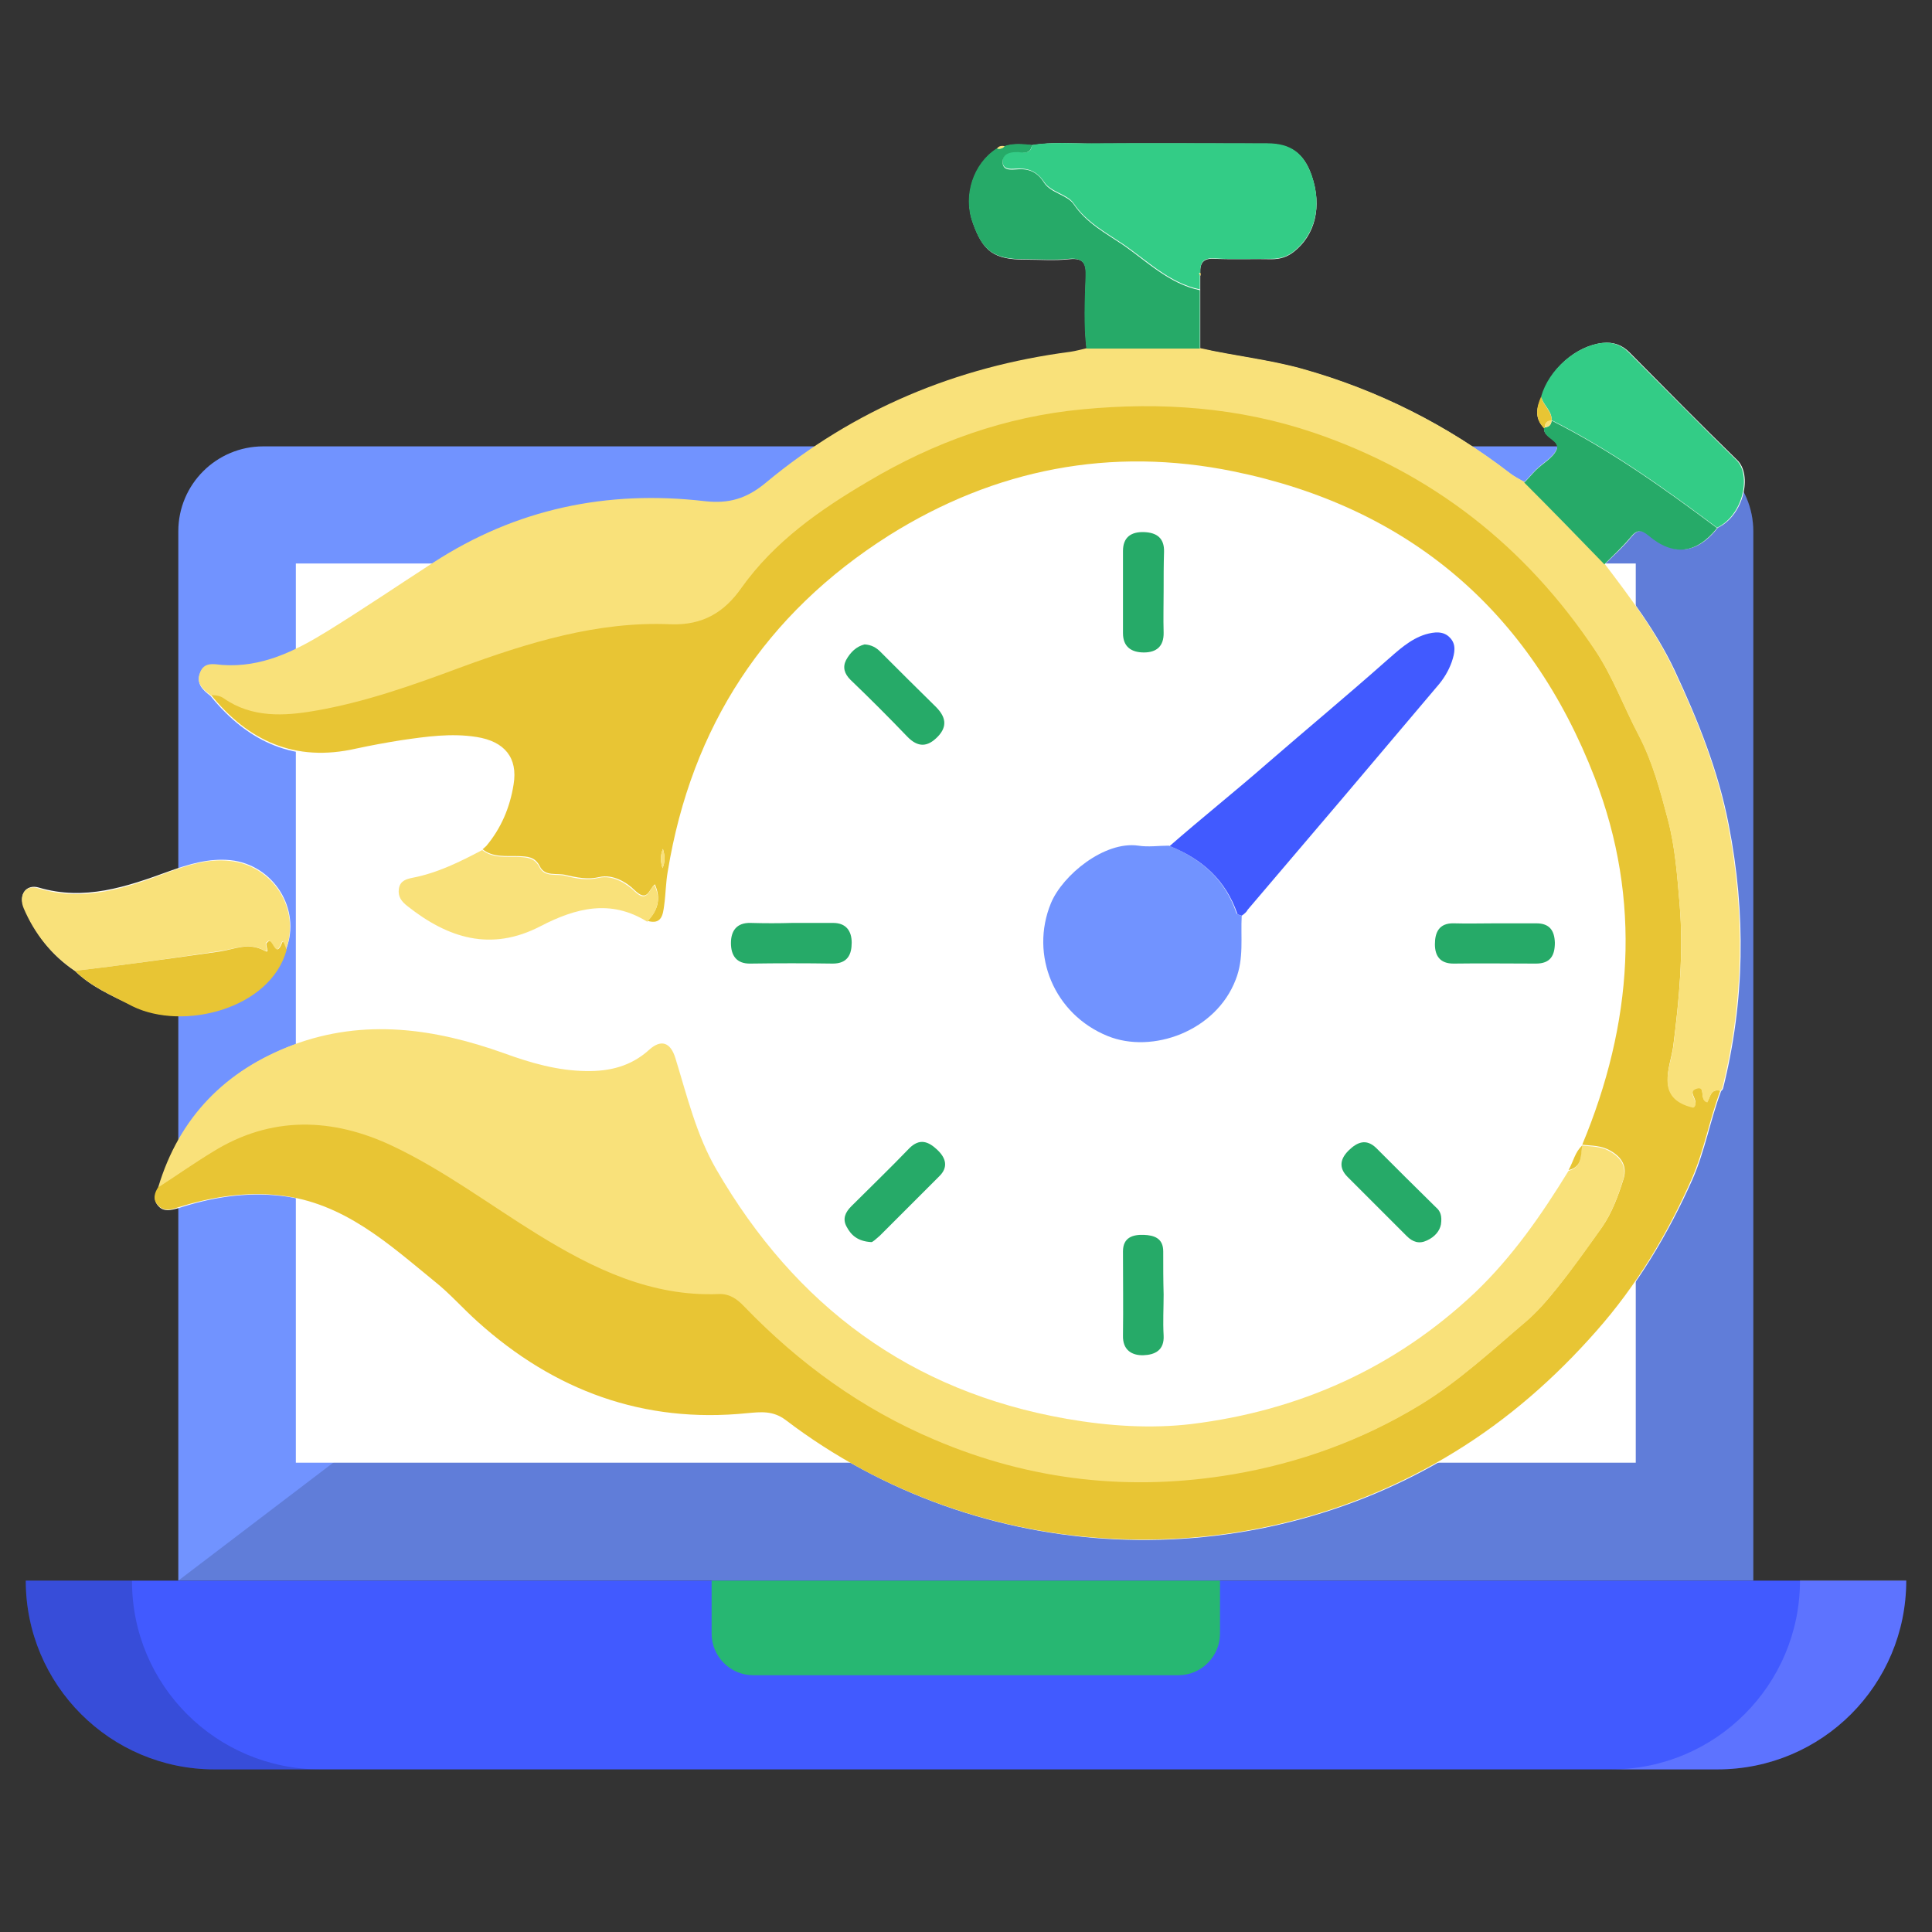 <?xml version="1.0" encoding="UTF-8"?> <svg xmlns="http://www.w3.org/2000/svg" xmlns:xlink="http://www.w3.org/1999/xlink" version="1.1" id="Layer_1" x="0px" y="0px" viewBox="0 0 48 48" style="enable-background:new 0 0 48 48;" xml:space="preserve"><rect x="0" y="0" width="48" height="48" fill="#333333" stroke="none"/> <style type="text/css"> .st0{fill:#7193FF;} .st1{opacity:0.15;} .st2{fill:#FFFFFF;} .st3{fill:#415AFF;} .st4{fill:#27B772;} .st5{fill:#FEFEFD;} .st6{fill:#E8C534;} .st7{fill:#F9E17A;} .st8{fill:#33CC86;} .st9{fill:#26AA68;} </style> <g> <g> <g> <path class="st0" d="M43.56,13.2v26.07H4.43V13.2c0-1.17,0.95-2.11,2.11-2.11h34.9C42.61,11.08,43.56,12.03,43.56,13.2z"></path> </g> <g class="st1"> <path d="M43.56,13.2v26.07H4.43l37.02-28.18C42.62,11.09,43.56,12.03,43.56,13.2z"></path> </g> <g> <rect x="7.35" y="14" class="st2" width="33.29" height="22.34"></rect> </g> <g> <path class="st3" d="M47.36,39.27L47.36,39.27c0,2.59-2.09,4.69-4.69,4.69H5.33c-2.59,0-4.69-2.1-4.69-4.69H47.36z"></path> </g> <g class="st1"> <path class="st2" d="M47.36,39.27L47.36,39.27c0,2.59-2.09,4.69-4.69,4.69h-2.64c2.59,0,4.69-2.1,4.69-4.69v-0.01H47.36z"></path> </g> <g class="st1"> <path d="M7.96,43.96H5.33c-2.59,0-4.69-2.1-4.69-4.69h2.64C3.27,41.86,5.37,43.96,7.96,43.96z"></path> </g> <g> <path class="st4" d="M30.31,39.27v1.32c0,0.56-0.46,1.03-1.03,1.03H18.71c-0.57,0-1.03-0.47-1.03-1.03v-1.32H30.31z"></path> </g> </g> </g> <ellipse class="st2" cx="28.79" cy="14.84" rx="7.81" ry="4.4"></ellipse> <g> <g> <path class="st5" d="M38.36,10.63c-0.02,0.26,0.43,0.3,0.31,0.54c-0.09,0.2-0.34,0.33-0.51,0.5c-0.1,0.1-0.19,0.21-0.29,0.31 c-0.12-0.07-0.25-0.14-0.36-0.22c-1.55-1.2-3.27-2.06-5.16-2.59c-0.83-0.23-1.69-0.32-2.53-0.51c0-0.48,0-0.97,0-1.45 c0-0.12,0-0.23,0-0.35c0.01-0.03,0.01-0.05,0-0.08c-0.01-0.25,0.08-0.37,0.36-0.35c0.47,0.02,0.94,0,1.41,0.01 c0.21,0,0.38-0.05,0.55-0.18c0.54-0.42,0.71-1.13,0.45-1.89c-0.19-0.56-0.52-0.79-1.11-0.8c-1.44,0-2.87-0.01-4.31,0 c-0.51,0-1.02-0.05-1.53,0.04c-0.23-0.02-0.46-0.05-0.68,0.03c-0.07-0.01-0.14,0-0.19,0.06c-0.58,0.37-0.84,1.16-0.6,1.83 c0.25,0.72,0.53,0.92,1.29,0.92c0.37,0,0.74,0.03,1.11-0.01c0.37-0.04,0.42,0.13,0.41,0.44c-0.02,0.6-0.05,1.19,0.02,1.79 c-0.14,0.03-0.27,0.07-0.41,0.09c-2.83,0.36-5.37,1.43-7.56,3.25c-0.48,0.4-0.92,0.53-1.53,0.46c-2.42-0.28-4.68,0.19-6.74,1.53 c-0.88,0.57-1.75,1.16-2.64,1.71c-0.79,0.49-1.62,0.9-2.6,0.83c-0.21-0.01-0.45-0.08-0.55,0.19c-0.1,0.27,0.08,0.42,0.26,0.56 c0.94,1.16,2.11,1.68,3.61,1.35c0.37-0.08,0.75-0.16,1.13-0.21c0.62-0.09,1.24-0.18,1.87-0.08c0.69,0.11,1.02,0.52,0.92,1.18 c-0.09,0.56-0.31,1.08-0.68,1.53c-0.03,0.03-0.06,0.05-0.09,0.08l0,0c-0.55,0.29-1.11,0.57-1.73,0.69 c-0.15,0.03-0.31,0.07-0.33,0.27c-0.03,0.2,0.07,0.32,0.21,0.43c1.01,0.79,2.08,1.13,3.31,0.5c0.86-0.45,1.74-0.68,2.65-0.11 c0.35,0.1,0.37-0.16,0.41-0.38c0.04-0.28,0.05-0.57,0.09-0.85c0.59-3.6,2.42-6.41,5.5-8.35c2.63-1.66,5.51-2.21,8.55-1.59 c4.37,0.89,7.38,3.46,8.98,7.61c1.18,3.06,0.93,6.12-0.31,9.12l0.01,0c-0.18,0.17-0.23,0.4-0.34,0.61 c-0.67,1.09-1.39,2.13-2.32,3.02c-1.99,1.88-4.36,2.94-7.05,3.27c-1.02,0.12-2.06,0.05-3.1-0.13c-3.9-0.67-6.74-2.81-8.7-6.19 c-0.5-0.86-0.73-1.83-1.02-2.77c-0.12-0.38-0.35-0.47-0.65-0.21c-0.45,0.41-0.98,0.54-1.57,0.53c-0.71-0.01-1.37-0.2-2.03-0.44 c-1.73-0.62-3.48-0.87-5.25-0.21c-1.68,0.63-2.83,1.8-3.35,3.54c-0.11,0.15-0.15,0.32-0.01,0.47c0.13,0.14,0.3,0.1,0.48,0.05 c0.83-0.27,1.68-0.41,2.56-0.31c1.57,0.18,2.68,1.2,3.83,2.13c0.37,0.3,0.71,0.68,1.08,1.01c1.9,1.72,4.12,2.53,6.69,2.27 c0.34-0.03,0.64-0.07,0.96,0.17c4.79,3.65,11.47,3.96,16.61,0.8c1.34-0.82,2.5-1.84,3.53-3.01c0.99-1.13,1.76-2.41,2.37-3.78 c0.31-0.71,0.44-1.47,0.71-2.19c0.02-0.02,0.04-0.04,0.05-0.07c0.54-2.17,0.57-4.35,0.14-6.55c-0.26-1.35-0.77-2.61-1.35-3.85 c-0.45-0.95-1.09-1.79-1.72-2.63c0.22-0.22,0.46-0.43,0.65-0.67c0.16-0.19,0.27-0.19,0.45-0.04c0.62,0.52,1.19,0.46,1.7-0.19 c0.65-0.31,0.86-1.32,0.48-1.68c-0.9-0.88-1.79-1.78-2.68-2.68c-0.18-0.18-0.4-0.26-0.66-0.23c-0.66,0.07-1.32,0.65-1.51,1.33 C38.17,10.12,38.12,10.39,38.36,10.63z M1.86,24.12c0.41,0.4,0.92,0.62,1.42,0.86c1.26,0.63,3.43,0.08,3.83-1.4 c0.38-1-0.32-2.1-1.39-2.21c-0.54-0.05-1.03,0.1-1.53,0.28c-1.04,0.38-2.09,0.74-3.23,0.4c-0.31-0.09-0.51,0.18-0.36,0.5 C0.87,23.2,1.28,23.73,1.86,24.12z M29.06,21.02c-0.25,0-0.51,0.04-0.76,0c-0.85-0.13-1.88,0.72-2.17,1.43 c-0.54,1.29,0.08,2.76,1.41,3.3c1.11,0.45,2.69-0.12,3.18-1.4c0.2-0.53,0.12-1.06,0.15-1.59c0.05-0.05,0.11-0.09,0.16-0.14 c1.57-1.85,3.14-3.69,4.7-5.54c0.16-0.18,0.28-0.39,0.37-0.62c0.07-0.21,0.12-0.43-0.05-0.6c-0.16-0.17-0.39-0.14-0.6-0.08 c-0.4,0.11-0.69,0.4-0.98,0.66c-0.98,0.86-1.98,1.68-2.95,2.54C30.69,19.66,29.85,20.32,29.06,21.02z M21.65,30.86 c0.03,0,0.12-0.08,0.2-0.15c0.49-0.49,0.98-0.98,1.47-1.47c0.24-0.24,0.17-0.46-0.04-0.66c-0.21-0.21-0.44-0.3-0.7-0.04 c-0.47,0.49-0.96,0.96-1.44,1.44c-0.15,0.15-0.21,0.31-0.12,0.5C21.14,30.68,21.3,30.84,21.65,30.86z M21.48,16.01 c-0.2,0.05-0.36,0.19-0.45,0.39c-0.09,0.19-0.04,0.34,0.11,0.49c0.48,0.46,0.95,0.93,1.41,1.41c0.27,0.28,0.51,0.26,0.76,0 c0.25-0.26,0.2-0.5-0.05-0.74c-0.47-0.45-0.93-0.91-1.38-1.37C21.77,16.09,21.66,16.03,21.48,16.01z M28.91,14.69 C28.91,14.69,28.91,14.69,28.91,14.69c0.01-0.33,0-0.65,0.01-0.98c0.01-0.35-0.18-0.49-0.5-0.49c-0.32-0.01-0.52,0.13-0.52,0.47 c0,0.68,0,1.36,0,2.04c0,0.35,0.22,0.48,0.52,0.48c0.32,0,0.5-0.15,0.49-0.5C28.9,15.37,28.91,15.03,28.91,14.69z M35.8,30.42 c0.03-0.2-0.02-0.32-0.13-0.43c-0.5-0.48-0.99-0.98-1.48-1.47c-0.25-0.25-0.47-0.14-0.67,0.05c-0.2,0.2-0.28,0.43-0.04,0.67 c0.49,0.49,0.98,0.98,1.47,1.47c0.15,0.15,0.31,0.19,0.5,0.11C35.65,30.72,35.77,30.58,35.8,30.42z M19.68,22.93 C19.68,22.93,19.68,22.93,19.68,22.93c-0.34,0-0.68,0.01-1.02,0c-0.35-0.01-0.49,0.2-0.49,0.5c0,0.3,0.13,0.51,0.49,0.51 c0.68-0.01,1.36-0.01,2.04,0c0.37,0.01,0.47-0.23,0.47-0.52c0-0.29-0.14-0.49-0.46-0.49C20.37,22.93,20.02,22.93,19.68,22.93z M28.91,32.16C28.9,32.16,28.9,32.16,28.91,32.16c-0.01-0.35-0.01-0.71,0-1.06c0-0.33-0.22-0.4-0.48-0.41 c-0.27-0.01-0.52,0.06-0.52,0.41c0,0.7,0,1.39,0,2.09c0,0.36,0.22,0.49,0.51,0.49c0.28-0.01,0.52-0.12,0.5-0.49 C28.89,32.85,28.91,32.5,28.91,32.16z M37.15,22.94c-0.34,0-0.68,0.01-1.02,0c-0.37-0.01-0.47,0.23-0.47,0.52 c0,0.29,0.13,0.48,0.46,0.48c0.68-0.01,1.36,0,2.05,0c0.35,0,0.47-0.2,0.47-0.52c0-0.31-0.13-0.49-0.46-0.48 C37.83,22.94,37.49,22.94,37.15,22.94z"></path> <path class="st6" d="M42.74,27.1c-0.27,0.72-0.4,1.48-0.71,2.19c-0.61,1.38-1.37,2.65-2.37,3.78c-1.03,1.17-2.19,2.19-3.53,3.01 c-5.14,3.16-11.82,2.85-16.61-0.8c-0.32-0.24-0.62-0.2-0.96-0.17c-2.57,0.26-4.79-0.56-6.69-2.27c-0.37-0.33-0.7-0.71-1.08-1.01 c-1.14-0.93-2.25-1.95-3.83-2.13C6.09,29.6,5.24,29.74,4.41,30c-0.17,0.06-0.34,0.1-0.48-0.05c-0.14-0.14-0.1-0.31,0.01-0.47 c0.45-0.29,0.89-0.6,1.35-0.88c1.46-0.91,2.99-0.85,4.47-0.15c1.27,0.6,2.41,1.46,3.61,2.2c1.38,0.86,2.82,1.55,4.5,1.48 c0.27-0.01,0.45,0.13,0.63,0.31c1.36,1.41,2.91,2.54,4.73,3.31c2.39,1.02,4.87,1.29,7.41,0.86c1.64-0.28,3.2-0.83,4.65-1.72 c0.97-0.59,1.78-1.35,2.63-2.07c0.28-0.24,0.53-0.53,0.77-0.83c0.39-0.49,0.75-1,1.11-1.5c0.25-0.36,0.4-0.77,0.53-1.18 c0.09-0.27,0.02-0.52-0.3-0.71c-0.25-0.15-0.48-0.13-0.72-0.16c1.25-3,1.49-6.07,0.31-9.12c-1.6-4.14-4.62-6.72-8.98-7.61 c-3.04-0.62-5.92-0.06-8.55,1.59c-3.08,1.95-4.91,4.75-5.5,8.35c-0.05,0.28-0.05,0.57-0.09,0.85c-0.03,0.22-0.06,0.48-0.41,0.38 c0.25-0.26,0.34-0.55,0.18-0.91c-0.16,0.14-0.18,0.46-0.51,0.14c-0.18-0.18-0.53-0.4-0.87-0.32c-0.29,0.07-0.56,0.01-0.83-0.05 c-0.22-0.06-0.52,0.05-0.65-0.22c-0.12-0.24-0.31-0.24-0.53-0.25c-0.3-0.01-0.63,0.04-0.89-0.17c0,0,0,0,0,0 c0.03-0.03,0.06-0.05,0.09-0.08c0.37-0.44,0.59-0.96,0.68-1.53c0.11-0.66-0.22-1.07-0.92-1.18c-0.63-0.1-1.25-0.01-1.87,0.08 c-0.38,0.06-0.76,0.13-1.13,0.21c-1.5,0.34-2.67-0.18-3.61-1.35c0.12,0,0.23,0.01,0.33,0.08c0.7,0.49,1.51,0.44,2.26,0.31 c1.23-0.22,2.42-0.64,3.6-1.07c1.69-0.62,3.42-1.16,5.24-1.08c0.82,0.03,1.34-0.31,1.75-0.89c0.83-1.17,1.97-1.96,3.16-2.66 c1.63-0.97,3.4-1.61,5.32-1.79c1.96-0.18,3.89-0.05,5.75,0.58c2.94,1,5.27,2.81,6.99,5.41c0.44,0.67,0.71,1.41,1.08,2.11 c0.35,0.67,0.54,1.39,0.73,2.11c0.18,0.68,0.23,1.39,0.29,2.1c0.1,1.2-0.01,2.36-0.16,3.54c-0.07,0.51-0.46,1.27,0.49,1.5 c0.02,0,0.04-0.02,0.04-0.02c0.11-0.16-0.2-0.37,0.05-0.45c0.25-0.08,0.05,0.3,0.27,0.34C42.49,27.26,42.5,27.04,42.74,27.1z M16.46,21.57c0.07-0.17,0.06-0.31,0.01-0.48C16.4,21.26,16.41,21.4,16.46,21.57z"></path> <path class="st7" d="M42.74,27.1c-0.24-0.06-0.25,0.16-0.32,0.29c-0.22-0.04-0.02-0.42-0.27-0.34c-0.25,0.08,0.06,0.3-0.05,0.45 c0,0-0.02,0.02-0.04,0.02c-0.96-0.23-0.56-0.99-0.49-1.5c0.15-1.18,0.26-2.35,0.16-3.54c-0.06-0.71-0.11-1.41-0.29-2.1 c-0.19-0.72-0.38-1.44-0.73-2.11c-0.37-0.7-0.63-1.44-1.08-2.11c-1.73-2.59-4.05-4.41-6.99-5.41c-1.86-0.63-3.78-0.77-5.75-0.58 c-1.92,0.18-3.69,0.82-5.32,1.79c-1.19,0.7-2.33,1.49-3.16,2.66c-0.41,0.58-0.94,0.92-1.75,0.89c-1.82-0.08-3.55,0.46-5.24,1.08 c-1.18,0.44-2.37,0.86-3.6,1.07c-0.75,0.13-1.56,0.18-2.26-0.31c-0.1-0.07-0.21-0.08-0.33-0.08c-0.18-0.14-0.37-0.29-0.26-0.56 c0.1-0.27,0.34-0.21,0.55-0.19c0.98,0.07,1.8-0.34,2.6-0.83c0.89-0.55,1.76-1.14,2.64-1.71c2.06-1.34,4.32-1.81,6.74-1.53 c0.61,0.07,1.05-0.06,1.53-0.46c2.19-1.82,4.73-2.88,7.56-3.25c0.14-0.02,0.28-0.06,0.41-0.09c0.94,0,1.88,0,2.82,0 c0.84,0.19,1.7,0.28,2.53,0.51c1.89,0.53,3.61,1.4,5.16,2.59c0.11,0.09,0.24,0.15,0.36,0.22c0.66,0.68,1.32,1.36,1.99,2.03 c0.64,0.84,1.27,1.68,1.72,2.63c0.58,1.23,1.09,2.49,1.35,3.85c0.43,2.2,0.4,4.38-0.14,6.55C42.78,27.06,42.76,27.08,42.74,27.1z"></path> <path class="st7" d="M39.3,28.46c0.24,0.03,0.48,0.01,0.72,0.16c0.32,0.19,0.39,0.44,0.3,0.71c-0.13,0.41-0.28,0.82-0.53,1.18 c-0.36,0.51-0.72,1.02-1.11,1.5c-0.24,0.3-0.49,0.59-0.77,0.83c-0.85,0.72-1.66,1.48-2.63,2.07c-1.45,0.88-3.01,1.44-4.65,1.72 c-2.54,0.43-5.02,0.16-7.41-0.86c-1.82-0.77-3.37-1.9-4.73-3.31c-0.17-0.18-0.36-0.32-0.63-0.31c-1.68,0.07-3.12-0.63-4.5-1.48 c-1.2-0.74-2.34-1.6-3.61-2.2c-1.48-0.7-3.01-0.76-4.47,0.15c-0.46,0.28-0.9,0.59-1.35,0.88c0.52-1.74,1.67-2.91,3.35-3.54 c1.77-0.66,3.52-0.41,5.25,0.21c0.66,0.24,1.32,0.43,2.03,0.44c0.59,0.01,1.12-0.12,1.57-0.53c0.3-0.27,0.53-0.18,0.65,0.21 c0.29,0.94,0.52,1.91,1.02,2.77c1.96,3.38,4.81,5.51,8.7,6.19c1.03,0.18,2.08,0.25,3.1,0.13c2.68-0.33,5.06-1.39,7.05-3.27 c0.93-0.89,1.65-1.93,2.32-3.02C39.32,28.99,39.27,28.7,39.3,28.46L39.3,28.46z"></path> <path class="st0" d="M30.85,22.75c-0.03,0.53,0.06,1.06-0.15,1.59c-0.49,1.28-2.07,1.85-3.18,1.4c-1.33-0.54-1.94-2.01-1.41-3.3 c0.29-0.7,1.33-1.55,2.17-1.43c0.25,0.04,0.51,0,0.76,0c0.8,0.32,1.4,0.84,1.68,1.68C30.75,22.73,30.82,22.74,30.85,22.75z"></path> <path class="st8" d="M25.64,3.6c0.51-0.08,1.02-0.03,1.53-0.04c1.44-0.01,2.87,0,4.31,0c0.59,0,0.91,0.24,1.11,0.8 c0.26,0.75,0.09,1.46-0.45,1.89c-0.17,0.13-0.35,0.18-0.55,0.18c-0.47,0-0.94,0.02-1.41-0.01c-0.28-0.02-0.37,0.1-0.36,0.35 c-0.01,0.01-0.03,0.02-0.03,0.02c0,0.02,0.02,0.04,0.02,0.05c0,0.12,0,0.23,0,0.35c-0.77-0.16-1.32-0.73-1.93-1.14 c-0.4-0.27-0.89-0.53-1.2-0.99c-0.16-0.24-0.57-0.28-0.74-0.54c-0.19-0.28-0.41-0.35-0.71-0.33c-0.14,0.01-0.32,0.02-0.32-0.18 c0-0.19,0.14-0.24,0.33-0.25C25.39,3.77,25.61,3.87,25.64,3.6z"></path> <path class="st3" d="M30.85,22.75c-0.04-0.02-0.1-0.02-0.11-0.05c-0.29-0.84-0.88-1.36-1.68-1.68c0.8-0.7,1.63-1.36,2.43-2.06 c0.98-0.85,1.98-1.68,2.95-2.54c0.3-0.26,0.59-0.54,0.98-0.66c0.21-0.06,0.44-0.09,0.6,0.08c0.17,0.17,0.12,0.39,0.05,0.6 c-0.08,0.23-0.21,0.44-0.37,0.62c-1.56,1.85-3.13,3.7-4.7,5.54C30.97,22.66,30.91,22.71,30.85,22.75z"></path> <path class="st7" d="M1.86,24.12c-0.58-0.39-1-0.92-1.27-1.55c-0.14-0.33,0.05-0.6,0.36-0.5c1.14,0.35,2.19-0.01,3.23-0.4 c0.5-0.18,0.99-0.34,1.53-0.28c1.07,0.11,1.77,1.2,1.39,2.21C7.08,23.52,7.04,23.32,7,23.41c-0.17,0.46-0.24-0.17-0.36-0.01 c-0.12,0.03,0.1,0.31-0.08,0.21c-0.39-0.21-0.76-0.02-1.11,0.02C4.26,23.81,3.06,23.98,1.86,24.12z"></path> <path class="st9" d="M25.64,3.6c-0.04,0.27-0.25,0.17-0.4,0.18c-0.18,0-0.33,0.06-0.33,0.25c0,0.2,0.18,0.19,0.32,0.18 c0.3-0.03,0.53,0.04,0.71,0.33c0.17,0.26,0.58,0.3,0.74,0.54c0.31,0.46,0.8,0.72,1.2,0.99c0.6,0.41,1.16,0.98,1.93,1.14 c0,0.48,0,0.97,0,1.45c-0.94,0-1.88,0-2.82,0c-0.07-0.6-0.04-1.19-0.02-1.79c0.01-0.3-0.04-0.47-0.41-0.44 c-0.37,0.04-0.74,0.01-1.11,0.01c-0.76,0-1.04-0.2-1.29-0.92c-0.24-0.67,0.02-1.46,0.6-1.83c0.07,0.01,0.14,0.01,0.19-0.06 C25.19,3.55,25.42,3.58,25.64,3.6z"></path> <path class="st8" d="M38.29,9.85c0.19-0.67,0.86-1.25,1.51-1.33c0.26-0.03,0.48,0.05,0.66,0.23c0.89,0.89,1.78,1.8,2.68,2.68 c0.38,0.37,0.17,1.37-0.48,1.68c-1.31-0.98-2.64-1.93-4.11-2.67C38.56,10.2,38.33,10.06,38.29,9.85z"></path> <path class="st7" d="M11.98,21.12c0.27,0.21,0.59,0.16,0.89,0.17c0.22,0.01,0.41,0.02,0.53,0.25c0.13,0.27,0.43,0.16,0.65,0.22 c0.27,0.07,0.54,0.12,0.83,0.05c0.35-0.08,0.69,0.15,0.87,0.32c0.33,0.32,0.35,0,0.51-0.14c0.17,0.36,0.07,0.65-0.18,0.91 c-0.91-0.57-1.78-0.34-2.65,0.11c-1.23,0.64-2.3,0.3-3.31-0.5c-0.14-0.11-0.24-0.23-0.21-0.43c0.03-0.2,0.19-0.24,0.33-0.27 C10.87,21.69,11.43,21.41,11.98,21.12z"></path> <path class="st9" d="M38.55,10.45c1.47,0.74,2.8,1.69,4.11,2.67c-0.51,0.64-1.08,0.71-1.7,0.19c-0.18-0.15-0.29-0.16-0.45,0.04 c-0.2,0.24-0.43,0.45-0.65,0.67c-0.66-0.68-1.32-1.36-1.99-2.03c0.1-0.1,0.19-0.21,0.29-0.31c0.17-0.17,0.42-0.3,0.51-0.5 c0.11-0.24-0.33-0.28-0.31-0.54c0,0,0.02-0.02,0.02-0.02C38.49,10.61,38.54,10.55,38.55,10.45L38.55,10.45z"></path> <path class="st6" d="M1.86,24.12c1.2-0.14,2.4-0.31,3.6-0.48c0.35-0.05,0.71-0.24,1.11-0.02c0.18,0.1-0.03-0.18,0.08-0.21 c0.12-0.17,0.19,0.46,0.36,0.01c0.03-0.09,0.08,0.11,0.11,0.18c-0.4,1.47-2.57,2.02-3.83,1.4C2.78,24.73,2.27,24.52,1.86,24.12z"></path> <path class="st9" d="M21.65,30.86c-0.35-0.02-0.51-0.18-0.62-0.39c-0.1-0.19-0.03-0.35,0.12-0.5c0.48-0.48,0.97-0.95,1.44-1.44 c0.26-0.26,0.48-0.17,0.7,0.04c0.21,0.2,0.28,0.43,0.04,0.66c-0.49,0.49-0.98,0.98-1.47,1.47C21.77,30.78,21.68,30.86,21.65,30.86 z"></path> <path class="st9" d="M21.48,16.01c0.17,0.01,0.29,0.08,0.39,0.18c0.46,0.46,0.92,0.92,1.38,1.37c0.24,0.24,0.3,0.48,0.05,0.74 c-0.25,0.26-0.49,0.28-0.76,0c-0.46-0.48-0.93-0.95-1.41-1.41c-0.15-0.15-0.2-0.31-0.11-0.49C21.13,16.2,21.28,16.06,21.48,16.01z "></path> <path class="st9" d="M28.91,14.69c0,0.34-0.01,0.68,0,1.02c0.01,0.35-0.18,0.5-0.49,0.5c-0.3,0-0.52-0.13-0.52-0.48 c0-0.68,0-1.36,0-2.04c0-0.35,0.21-0.48,0.52-0.47c0.32,0.01,0.51,0.15,0.5,0.49C28.91,14.03,28.91,14.36,28.91,14.69 C28.91,14.69,28.91,14.69,28.91,14.69z"></path> <path class="st9" d="M35.8,30.42c-0.03,0.16-0.15,0.31-0.35,0.4c-0.19,0.09-0.35,0.04-0.5-0.11c-0.49-0.49-0.98-0.98-1.47-1.47 c-0.24-0.24-0.17-0.47,0.04-0.67c0.2-0.19,0.42-0.29,0.67-0.05c0.49,0.49,0.98,0.98,1.48,1.47C35.79,30.09,35.83,30.21,35.8,30.42 z"></path> <path class="st9" d="M19.68,22.93c0.34,0,0.68,0,1.02,0c0.32,0,0.46,0.2,0.46,0.49c0,0.29-0.1,0.52-0.47,0.52 c-0.68-0.01-1.36-0.01-2.04,0c-0.36,0.01-0.49-0.21-0.49-0.51c0-0.3,0.14-0.51,0.49-0.5C19,22.94,19.34,22.94,19.68,22.93 C19.68,22.93,19.68,22.93,19.68,22.93z"></path> <path class="st9" d="M28.91,32.16c0,0.34-0.02,0.68,0,1.02c0.02,0.37-0.22,0.48-0.5,0.49c-0.29,0.01-0.52-0.13-0.51-0.49 c0.01-0.7,0-1.39,0-2.09c0-0.35,0.25-0.42,0.52-0.41c0.25,0.01,0.48,0.08,0.48,0.41C28.9,31.45,28.9,31.81,28.91,32.16 C28.9,32.16,28.9,32.16,28.91,32.16z"></path> <path class="st9" d="M37.15,22.94c0.34,0,0.68,0,1.02,0c0.33,0,0.45,0.18,0.46,0.48c0,0.32-0.11,0.52-0.47,0.52 c-0.68,0-1.36-0.01-2.05,0c-0.33,0-0.46-0.19-0.46-0.48c0-0.29,0.1-0.53,0.47-0.52C36.47,22.95,36.81,22.94,37.15,22.94z"></path> <path class="st6" d="M38.29,9.85c0.04,0.22,0.27,0.36,0.26,0.6c0,0,0,0,0,0c-0.11,0.01-0.17,0.06-0.17,0.17 c0,0-0.02,0.02-0.02,0.02C38.12,10.39,38.17,10.12,38.29,9.85z"></path> <path class="st6" d="M39.31,28.46c-0.04,0.24,0.01,0.53-0.34,0.61C39.09,28.86,39.13,28.62,39.31,28.46z"></path> <path class="st7" d="M24.96,3.63c-0.05,0.07-0.12,0.07-0.19,0.06C24.82,3.62,24.89,3.62,24.96,3.63z"></path> <path class="st6" d="M29.82,6.85C29.81,6.84,29.8,6.82,29.8,6.8c0,0,0.02-0.01,0.03-0.02C29.83,6.8,29.83,6.83,29.82,6.85z"></path> <path class="st7" d="M12.07,21.04c-0.03,0.03-0.06,0.05-0.09,0.08C12.01,21.09,12.04,21.06,12.07,21.04z"></path> <path class="st7" d="M16.46,21.57c-0.05-0.17-0.06-0.31,0.01-0.48C16.52,21.26,16.53,21.41,16.46,21.57z"></path> <path class="st7" d="M38.38,10.61c0-0.11,0.06-0.16,0.17-0.17C38.54,10.55,38.49,10.61,38.38,10.61z"></path> </g> </g> </svg> 